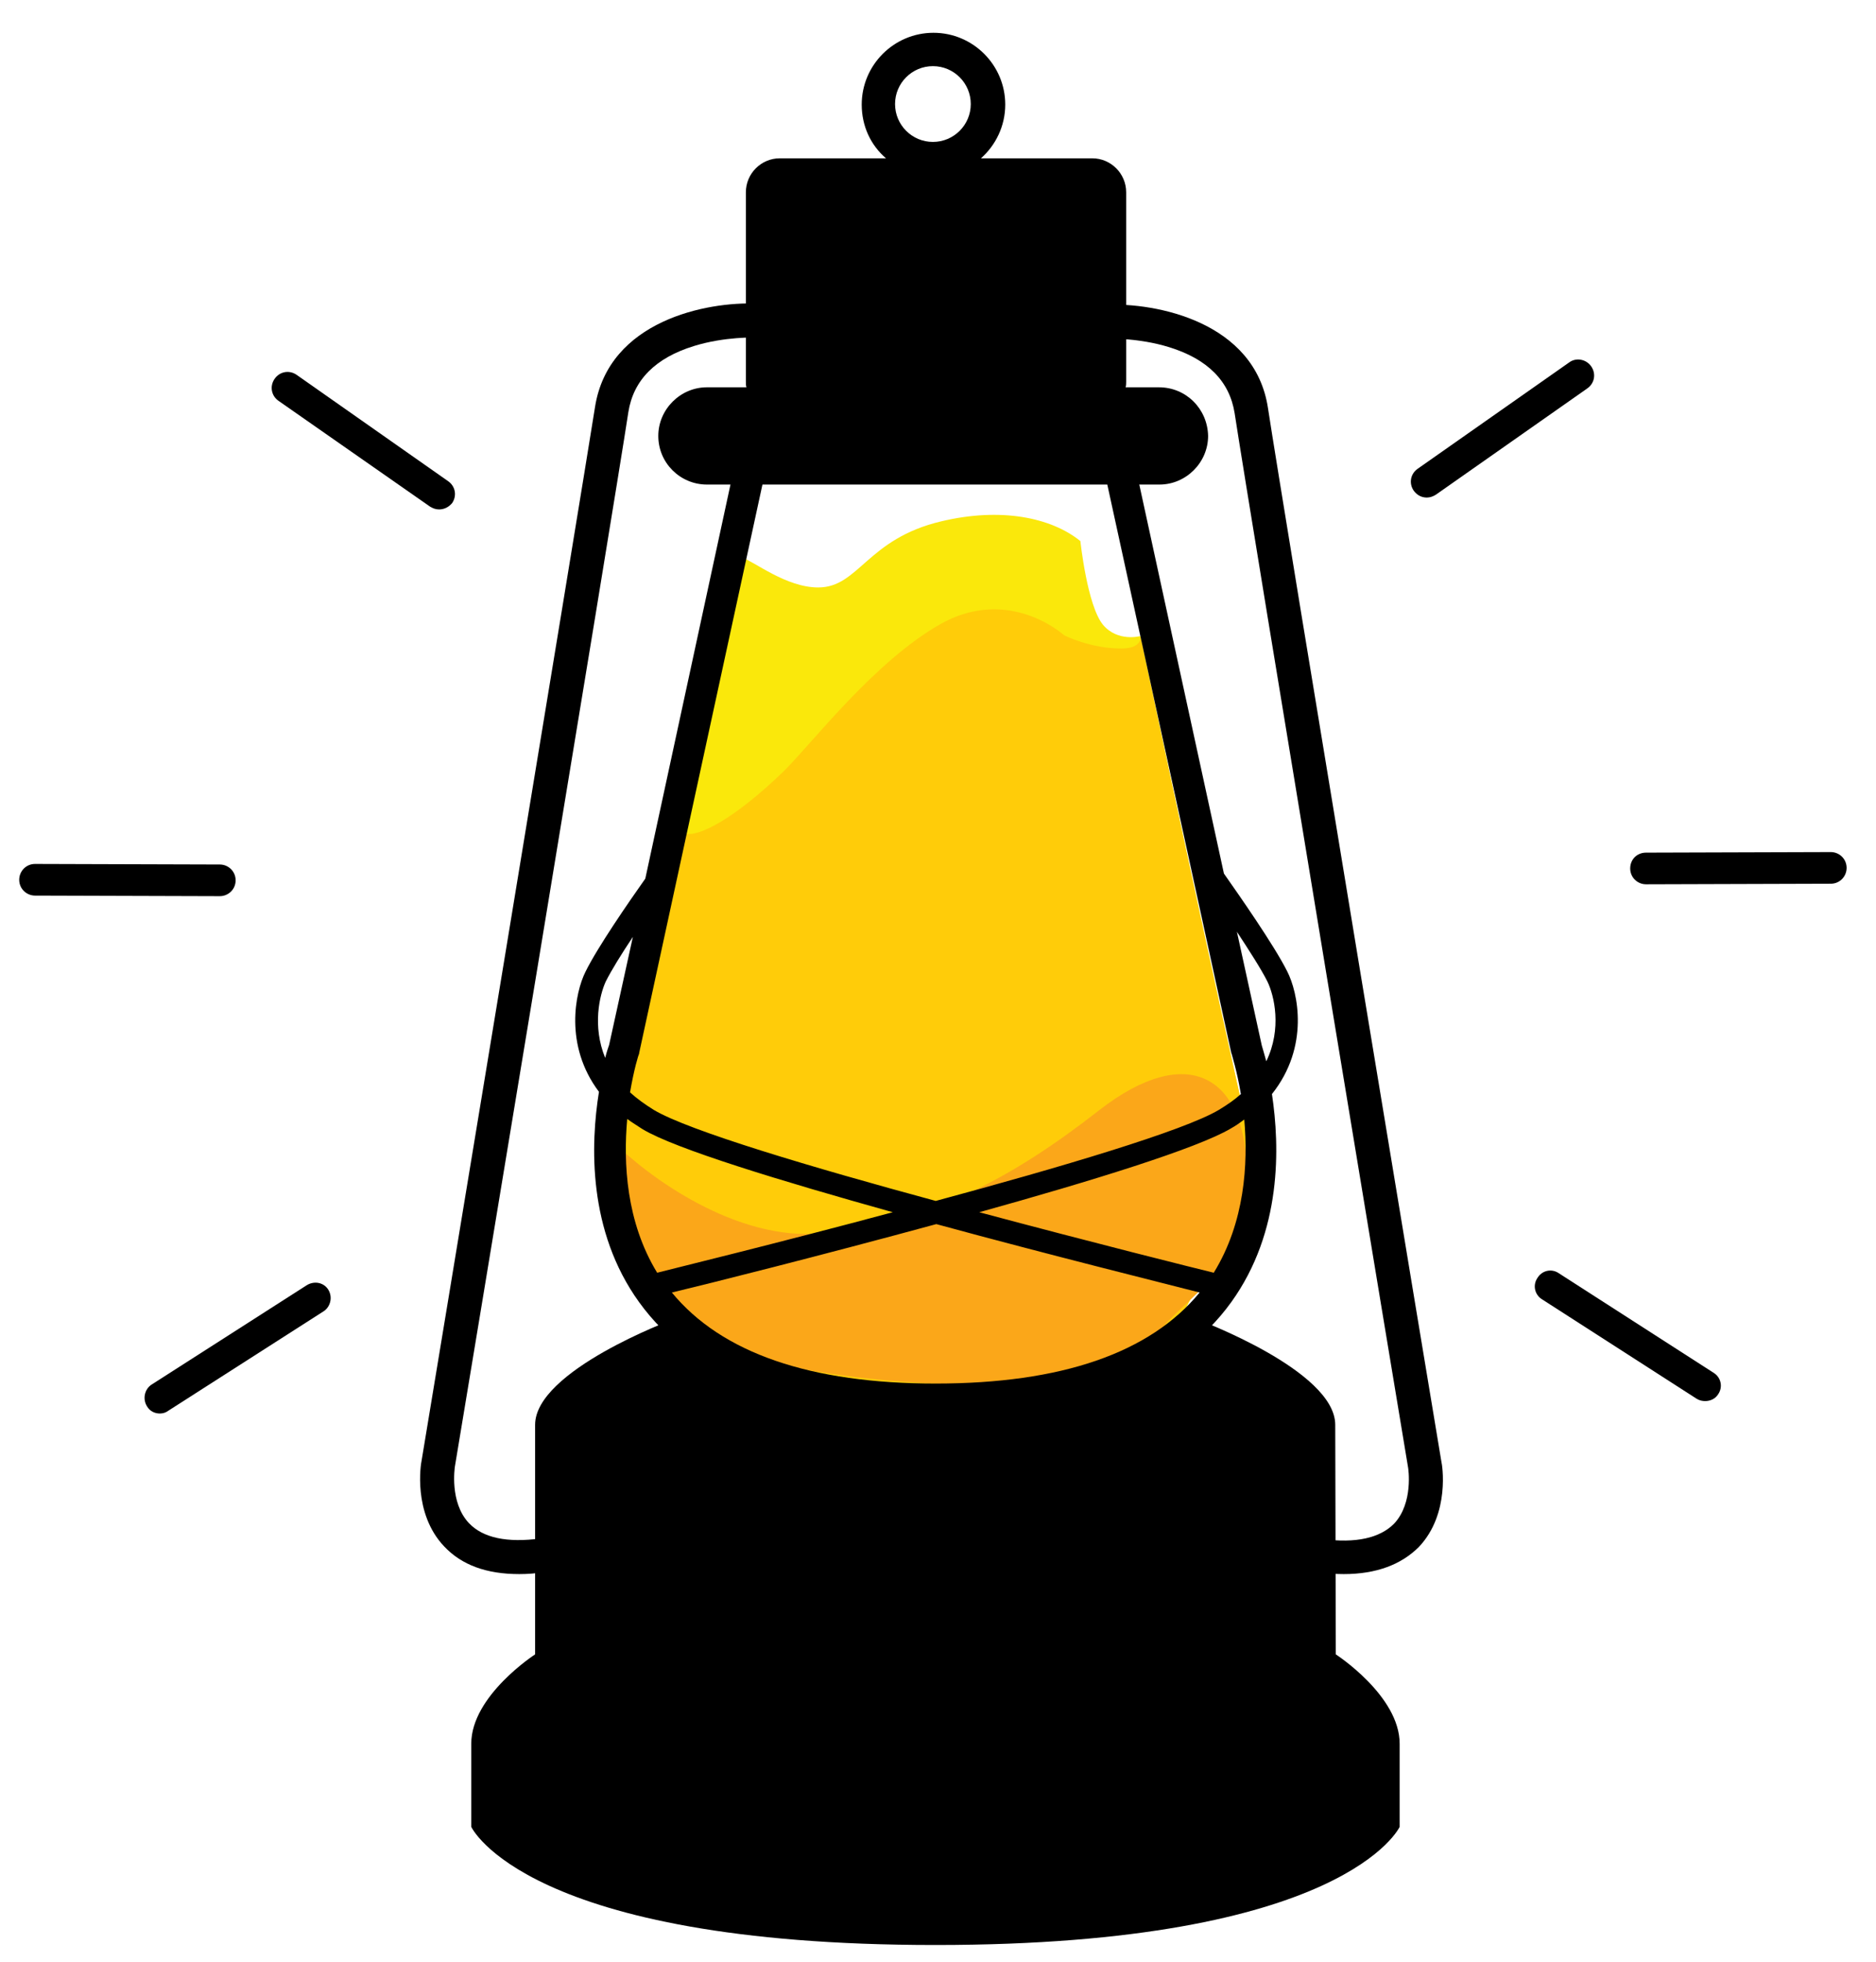 <svg width="332" height="347" viewBox="0 0 332 347" fill="none" xmlns="http://www.w3.org/2000/svg">
<path d="M112.8 182.1L131.1 98.5C133.5 99.3 139.1 103.9 144.8 103.9C152 103.9 153.4 95.3 166.6 92.2C177.1 89.7 186 91.5 191.2 95.7C191.2 95.7 192.4 107.1 195.2 110.5C197.8 113.6 201.8 112.5 201.8 112.5C207.6 139.8 219.8 196.6 222.1 205.3C225 216.2 213.8 222.2 209.5 232.2C205.2 242.2 182 246.5 168.3 247.9C154.6 249.3 116.2 232.7 112.8 228.1C109.4 223.5 107.9 214.1 107.4 205.2C106.9 198.1 110.8 186.8 112.8 182.1Z" fill="#FAE80B"/>
<path d="M112.8 182L121.1 147.4C123.5 148.2 130 144.8 138.6 136.5C143.7 131.5 154.6 117.1 166.4 110.4C175 105.5 183.3 108.2 188.4 112.4C188.4 112.4 193 114.7 198.4 114.7C202.4 114.7 201.8 112.4 201.8 112.4C207.6 139.7 219.8 196.5 222.1 205.2C225 216.1 213.8 222.1 209.5 232.1C205.2 242.1 182 246.4 168.3 247.8C154.6 249.2 116.2 232.6 112.8 228C109.4 223.4 107.9 214 107.4 205.1C106.9 198.1 110.8 186.8 112.8 182Z" fill="#FFCC09"/>
<path d="M134.5 240.5C114.8 235.5 108.9 212.6 108.4 201.8C114.4 207.9 130.3 219.7 145.6 218.1C164.8 216.1 179.1 208.4 194.6 196.3C210.1 184.3 220.7 190 220.7 208.3C220.7 226.6 207.5 229.8 203.5 238.1C199.5 246.5 159.2 246.8 134.5 240.5Z" fill="#FBA719"/>
<path d="M91.9 278.4C86.1 278.4 81.7 276.8 78.6 273.5C73 267.6 74.5 258.8 74.6 258.4C74.9 256.7 102.7 88.5 105.3 72C107.7 56.7 125.1 53.3 134 53.7L133.8 59.7C133.7 59.7 128.3 59.5 122.8 61.2C116 63.3 112.1 67.2 111.2 72.9C108.7 89.4 80.8 257.7 80.5 259.4C80.5 259.5 79.5 265.7 83 269.4C85.5 272 89.7 272.9 95.7 272.1L96.4 278C94.9 278.3 93.4 278.4 91.9 278.4Z" fill="black"/>
<path d="M205.1 68.5H199.2C199.3 68.2 199.3 67.8 199.3 67.5V34C199.3 30.7 196.6 28 193.3 28H173.6C176.2 25.7 177.9 22.3 177.9 18.5C177.9 11.5 172.2 5.8 165.2 5.8C158.2 5.8 152.5 11.5 152.5 18.5C152.5 22.3 154.1 25.7 156.8 28H138C134.7 28 132 30.7 132 34V67.5C132 67.9 132 68.2 132.1 68.5H125.1C120.4 68.5 116.5 72.4 116.5 77.1C116.5 81.9 120.4 85.7 125.1 85.7H205.2C209.9 85.7 213.8 81.8 213.8 77.1C213.7 72.3 209.9 68.5 205.1 68.5ZM165.1 11.7C168.8 11.7 171.8 14.7 171.8 18.4C171.8 22.1 168.8 25.1 165.1 25.1C161.4 25.1 158.4 22.1 158.4 18.4C158.4 14.7 161.4 11.7 165.1 11.7Z" fill="black"/>
<path d="M237.8 278.4C236.4 278.4 234.9 278.3 233.3 278.1L234 272.2C240 273 244.2 272 246.7 269.5C250.2 265.8 249.2 259.6 249.2 259.6C248.9 257.9 221 89.6 218.5 73.1C217.6 67.4 213.7 63.5 206.9 61.4C201.4 59.7 196 59.9 195.9 59.9L195.7 53.9C204.6 53.5 222.1 56.9 224.4 72.2C226.9 88.7 254.8 256.9 255.1 258.6C255.2 258.9 256.7 267.7 251.1 273.6C248 276.7 243.6 278.4 237.8 278.4Z" fill="black"/>
<path d="M236.4 292.6L236.3 252C236.3 242.4 212 233.4 212 233.4H211.6C203.2 241.6 189 247.5 165.5 247.5C142 247.5 127.9 241.6 119.4 233.4H119C119 233.4 94.7 242.4 94.7 252C94.7 261.6 94.7 292.6 94.7 292.6C94.7 292.6 83.4 299.9 83.4 308.4C83.4 316.9 83.4 323.1 83.4 323.1C83.4 323.1 93 344 165.5 344H165.6C238.1 344 247.7 323.1 247.7 323.1C247.7 323.1 247.7 316.9 247.7 308.4C247.7 299.9 236.4 292.6 236.4 292.6Z" fill="black"/>
<path d="M227.8 171.8C225.5 167.2 219.2 158.2 216.6 154.5L201.1 83.3L195.7 84.5L217.9 186.2L218 186.5C218 186.6 218.9 189.3 219.6 193.5C218.5 194.5 217.2 195.4 215.7 196.3C209.5 200 187.5 206.5 165.6 212.4C143.8 206.5 121.9 200 115.7 196.3C114.1 195.3 112.7 194.3 111.5 193.2C112.2 189.1 113 186.5 113.1 186.4V186.3L135.3 84L129.9 82.8L114.2 155.4C111.3 159.5 105.7 167.6 103.6 171.9C101.8 175.5 99.8 184.9 106 193.1C104.5 202.4 104 217.7 113.1 230.3C122.7 243.6 140.3 250.3 165.5 250.3C190.7 250.3 208.3 243.6 217.9 230.3C226.9 217.8 226.5 202.8 225.1 193.5C231.8 185.1 229.7 175.5 227.8 171.8ZM224.3 173.6C225.5 176.1 226.9 181.9 224.1 187.7C223.7 186.2 223.4 185.3 223.3 184.9L218.9 164.8C221 168 223.2 171.4 224.3 173.6ZM107.2 173.6C108.2 171.6 110 168.7 112 165.7L107.8 184.8C107.7 185.1 107.4 185.9 107.1 187.1C104.8 181.5 106.1 176 107.2 173.6ZM111 197.9C111.8 198.5 112.8 199.1 113.7 199.7C119.5 203.2 138.3 208.9 158 214.4C137.5 219.9 119 224.4 116.3 225.1C110.8 216.1 110.3 205.7 111 197.9ZM165.6 244.7C143.4 244.7 127.7 239.3 118.9 228.6C125.2 227.1 145.1 222.1 165.7 216.5C185.9 222 205.7 226.9 212.3 228.6C203.5 239.3 187.8 244.7 165.6 244.7ZM214.8 225.1C211.1 224.2 193.1 219.7 173.3 214.4C193.1 208.9 211.9 203.1 217.8 199.6C218.7 199.1 219.4 198.6 220.2 198C220.9 205.8 220.3 216.2 214.8 225.1Z" fill="black"/>
<path d="M77.7 90.1C77.1 90.1 76.6 89.9 76.1 89.6L49.3 70.9C48 70 47.7 68.3 48.6 67C49.5 65.7 51.2 65.4 52.5 66.3L79.3 85.1C80.6 86 80.9 87.7 80 89C79.4 89.7 78.6 90.1 77.7 90.1Z" fill="black"/>
<path d="M38.9 158.5L6.2 158.4C4.7 158.4 3.4 157.2 3.4 155.6C3.4 154.1 4.6 152.8 6.2 152.8L38.9 152.9C40.4 152.9 41.7 154.1 41.7 155.7C41.7 157.3 40.4 158.5 38.9 158.5Z" fill="black"/>
<path d="M28.3 250C27.4 250 26.5 249.6 26 248.7C25.2 247.4 25.6 245.7 26.8 244.9L54.3 227.3C55.6 226.5 57.3 226.8 58.1 228.1C58.9 229.4 58.5 231.1 57.3 231.9L29.8 249.5C29.4 249.8 28.9 250 28.3 250Z" fill="black"/>
<path d="M252.5 88C251.6 88 250.8 87.6 250.2 86.8C249.3 85.5 249.6 83.8 250.9 82.9L277.7 64.1C278.9 63.2 280.7 63.5 281.6 64.8C282.5 66.1 282.2 67.8 280.9 68.7L254.1 87.5C253.6 87.8 253.1 88 252.5 88Z" fill="black"/>
<path d="M291.3 156.4C289.8 156.4 288.5 155.2 288.5 153.6C288.5 152 289.7 150.8 291.3 150.8L324 150.7C325.5 150.7 326.8 151.9 326.8 153.5C326.8 155 325.6 156.3 324 156.3L291.3 156.4Z" fill="black"/>
<path d="M301.771 247.8C301.273 247.8 300.775 247.7 300.278 247.4L272.895 229.8C271.6 229 271.202 227.3 272.098 226C272.895 224.7 274.587 224.3 275.882 225.2L303.265 242.8C304.559 243.6 304.958 245.3 304.061 246.6C303.564 247.4 302.667 247.8 301.771 247.8Z" fill="black"/>
</svg>
